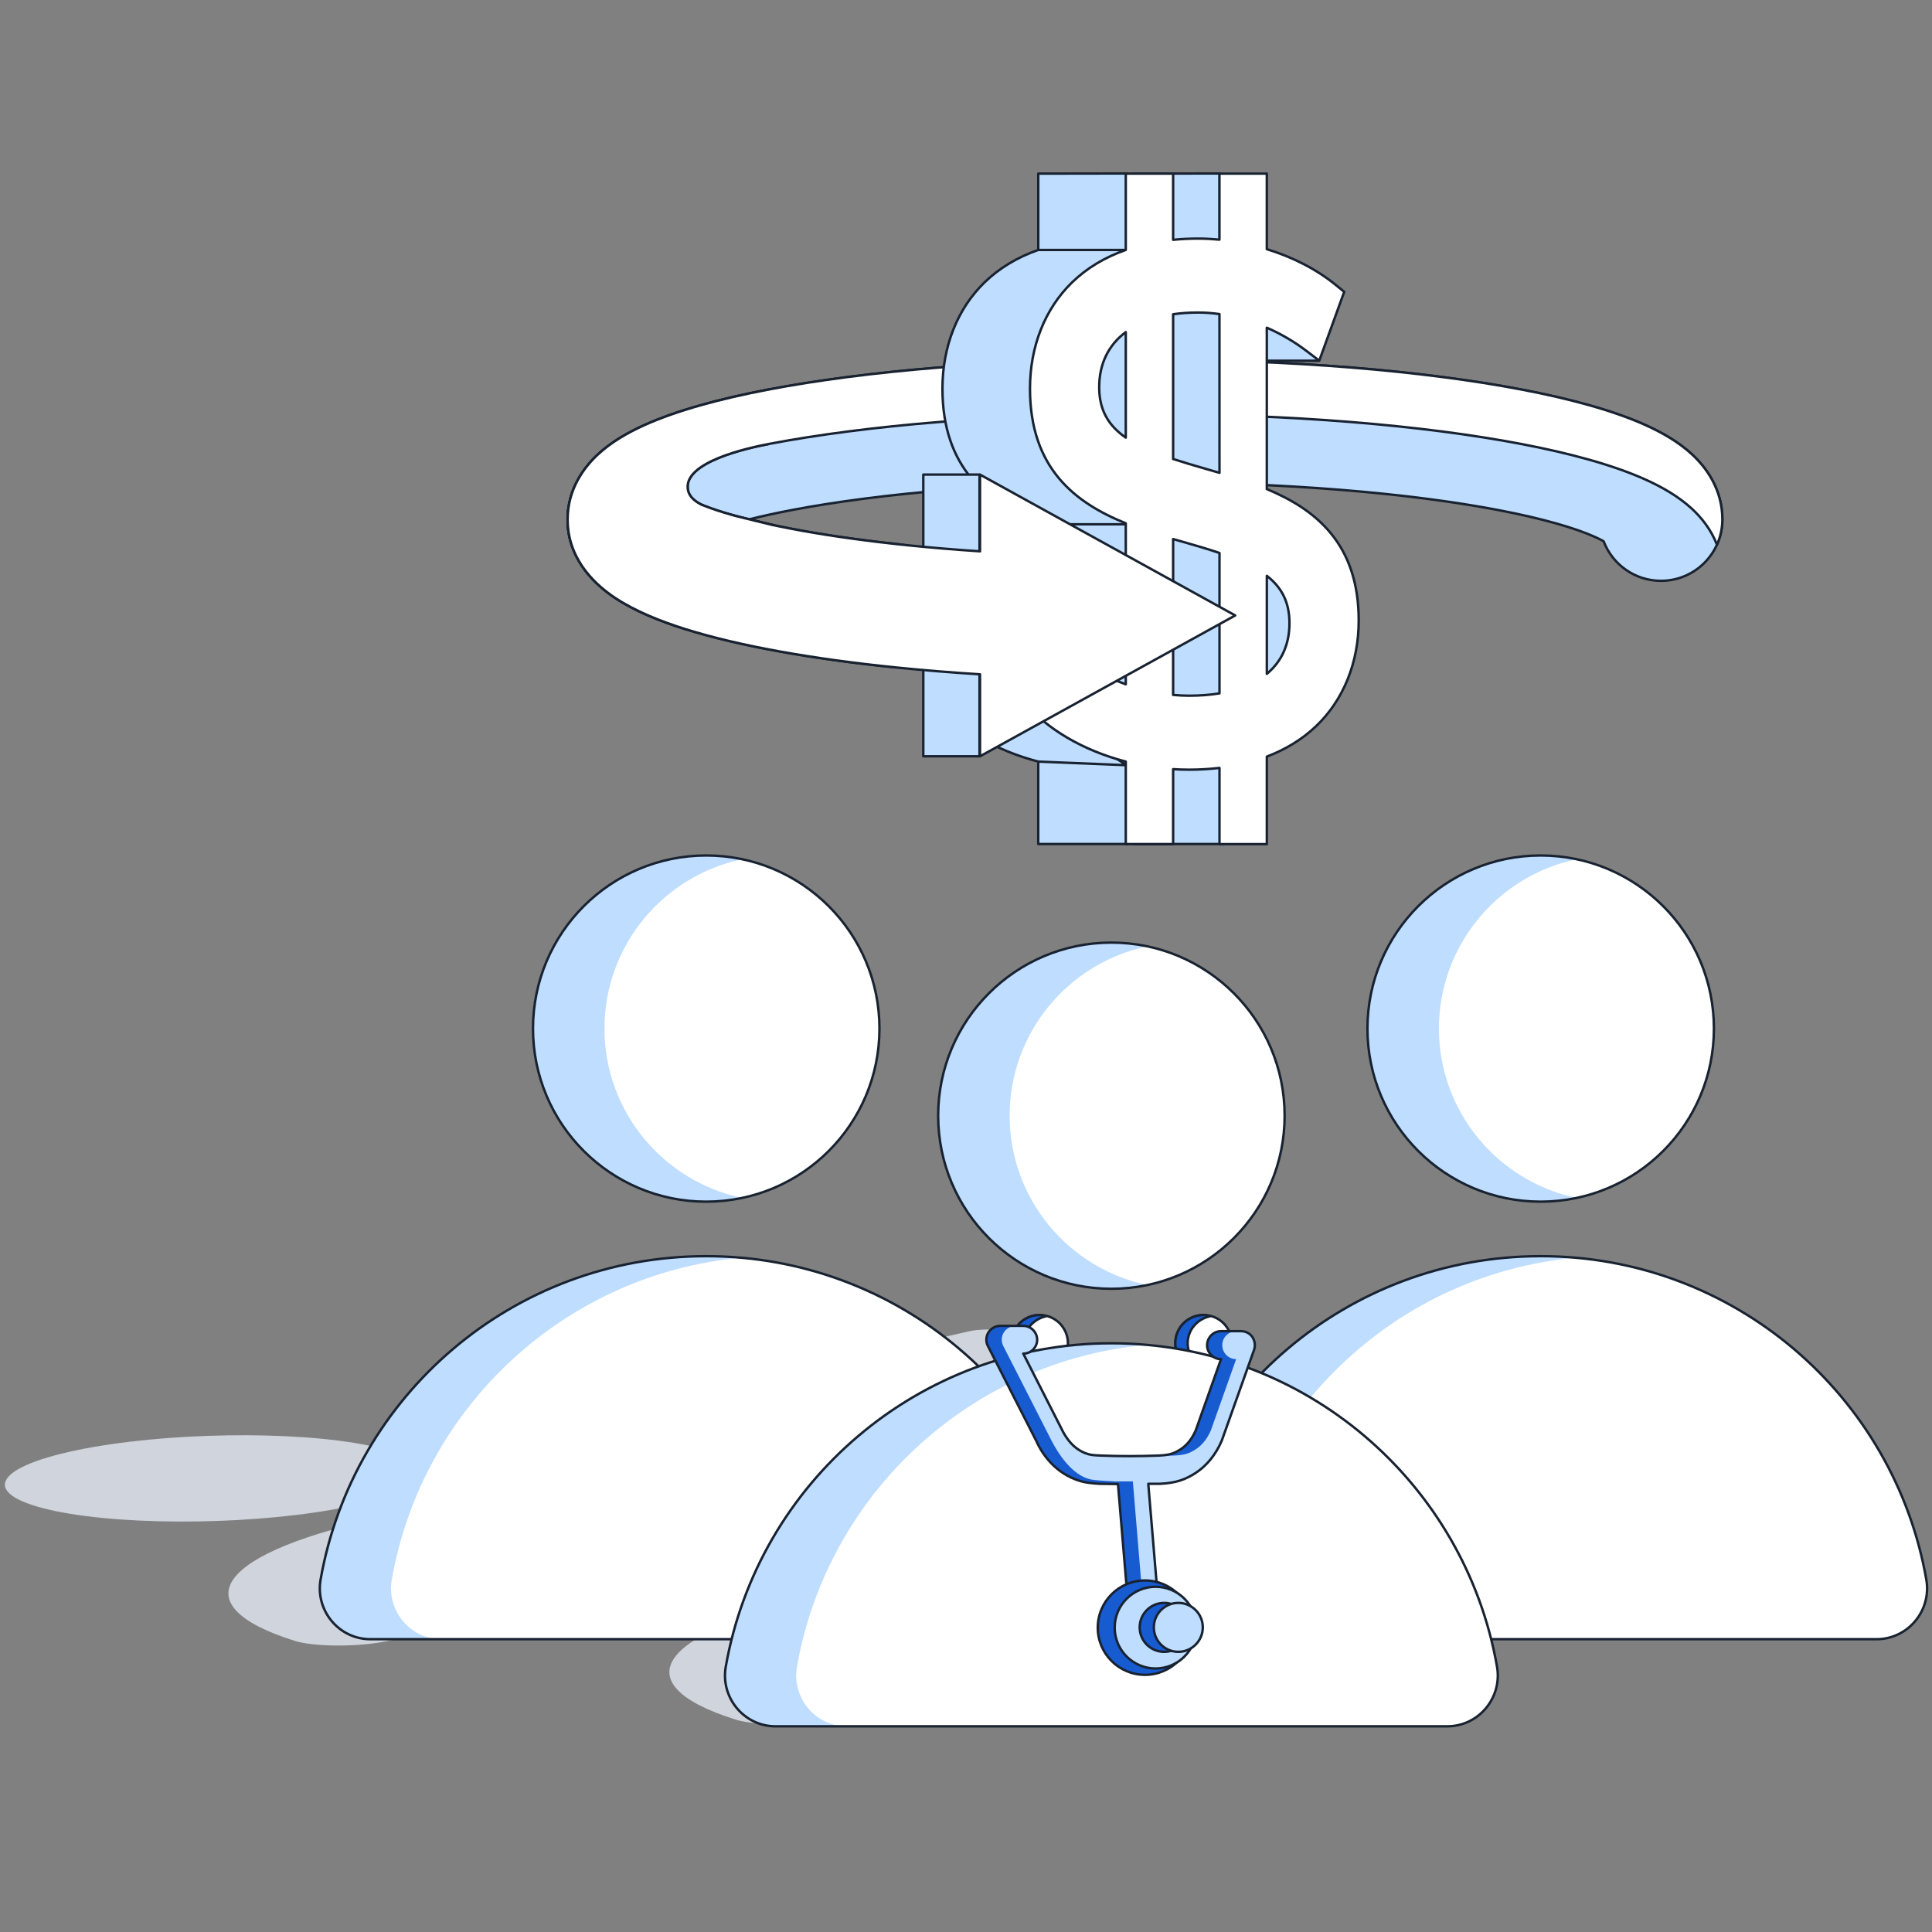 <svg width="400" height="400" viewBox="0 0 400 400" fill="none" xmlns="http://www.w3.org/2000/svg">
<rect x="0" y="0" width="400" height="400" fill="#808080" stroke="none"/>
<path fill-rule="evenodd" clip-rule="evenodd" d="M155.021 107.548C163.081 109.574 173.688 111.374 186.304 112.722C193.282 113.468 198.333 119.729 197.588 126.706C196.842 133.683 190.582 138.735 183.604 137.99C166.883 136.203 152.249 133.548 141.488 130.118C136.194 128.431 131.086 126.326 127.038 123.571C123.49 121.156 117.522 115.988 117.522 107.547C117.522 101.294 120.892 96.795 123.731 94.147C126.579 91.49 130.07 89.529 133.396 88.028C140.129 84.989 149.074 82.566 159.135 80.646C179.467 76.764 207.01 74.447 237.06 74.447C267.109 74.447 294.653 76.764 314.984 80.646C325.045 82.566 333.99 84.989 340.724 88.028C344.05 89.529 347.541 91.49 350.389 94.147C353.227 96.795 356.598 101.294 356.598 107.547C356.598 114.564 350.909 120.253 343.892 120.253C338.463 120.253 333.83 116.848 332.01 112.058C331.587 111.82 331.017 111.527 330.27 111.189C326.191 109.348 319.491 107.376 310.219 105.606C291.885 102.106 266.012 99.858 237.06 99.858C208.108 99.858 182.235 102.106 163.901 105.606C160.618 106.233 157.657 106.885 155.021 107.548Z" fill="#BEDDFF" stroke="#182230" stroke-width="0.5" stroke-linecap="round" stroke-linejoin="round"/>
<path d="M355.476 112.776C354.247 109.582 352.209 107.124 350.389 105.426C347.541 102.769 344.05 100.809 340.724 99.308C333.99 96.269 325.045 93.846 314.984 91.925C294.653 88.044 267.109 85.726 237.06 85.726C207.01 85.726 179.467 88.044 159.135 91.925C154.539 92.803 141.586 95.677 142.402 101.274C142.993 105.329 150.455 106.23 162.925 109.437C162.925 109.437 119.209 111.163 118.486 113.205C117.885 111.513 117.522 109.63 117.522 107.547C117.522 101.294 120.892 96.795 123.731 94.147C126.579 91.49 130.07 89.529 133.396 88.028C140.129 84.989 149.074 82.566 159.135 80.646C179.467 76.764 207.01 74.447 237.06 74.447C267.109 74.447 294.653 76.764 314.984 80.646C325.045 82.566 333.99 84.989 340.724 88.028C344.05 89.529 347.541 91.49 350.389 94.147C353.227 96.795 356.598 101.294 356.598 107.547C356.598 109.411 356.196 111.181 355.476 112.776Z" fill="white" stroke="#182230" stroke-width="0.5" stroke-linecap="round" stroke-linejoin="round"/>
<path fill-rule="evenodd" clip-rule="evenodd" d="M103.673 280.297C101.449 280.803 101.449 281.623 103.673 282.13L107.789 283.066L94.968 285.984L94.988 286.021C94.151 286.231 93.71 286.526 93.853 286.864L95.636 291.068C95.939 291.781 98.721 292.414 101.852 292.483L114.419 292.759L117.745 294.498L117.237 294.613C117.157 294.629 117.077 294.647 117 294.664L110.403 296.166C108.179 296.672 108.179 297.492 110.403 297.998L125.464 301.426C127.688 301.932 131.293 301.932 133.517 301.426L140.114 299.925C140.223 299.9 140.326 299.875 140.424 299.849L141.556 299.591L149.877 300.416L149.63 300.472L150.045 303.299C150.154 304.038 153.012 304.723 156.284 304.795L174.737 305.2C176.22 305.233 177.522 305.133 178.445 304.941L178.601 304.948L191.267 302.065L195.19 302.958C197.414 303.464 201.02 303.464 203.243 302.958L219.404 299.28L219.449 299.27L230.442 296.768C232.666 296.262 232.666 295.441 230.442 294.935L226.478 294.033L238.402 291.319C238.843 291.219 239.17 291.101 239.385 290.972C240.053 290.769 240.389 290.502 240.261 290.201L238.478 285.996C238.176 285.284 235.394 284.65 232.263 284.582L220.667 284.327C219.929 284.311 219.238 284.327 218.616 284.371C217.583 283.808 216.36 283.252 214.951 282.709C215.742 282.647 216.484 282.544 217.115 282.4L223.712 280.899C225.936 280.393 225.936 279.572 223.712 279.066L208.651 275.638C206.427 275.132 202.822 275.132 200.598 275.638L194.001 277.14C193.37 277.284 192.918 277.452 192.645 277.632C190.258 277.312 187.815 277.033 185.34 276.798C185.534 276.657 185.607 276.499 185.536 276.331L184.416 273.692C184.114 272.98 181.332 272.347 178.201 272.278L159.726 271.872C157.791 271.829 156.175 272.013 155.296 272.327C155.236 272.339 155.177 272.352 155.12 272.365L143.195 275.079L138.925 274.107C136.701 273.601 133.095 273.601 130.872 274.107L103.673 280.297ZM145.704 282.981C140.54 285.546 143.664 288.971 154.397 291.414C167.635 294.427 187.437 294.805 198.625 292.259C196.507 292.741 194.081 293.118 191.45 293.392C196.614 290.827 193.49 287.402 182.757 284.959C172.024 282.517 156.977 281.806 145.704 282.981Z" fill="#D0D5DD"/>
<path d="M206.169 313.572C212.096 312.34 211.884 310.443 205.803 309.613C169.919 304.676 117.209 306.217 80.937 313.757C44.664 321.298 37.251 332.255 60.998 339.714C64.992 340.978 74.118 341.022 80.045 339.79L206.169 313.572Z" fill="#D0D5DD"/>
<path d="M72.091 311.926C90.055 308.192 92.039 302.55 76.523 299.325C61.006 296.099 33.865 296.512 15.901 300.246C-2.063 303.98 -4.047 309.622 11.469 312.848C26.986 316.073 54.127 315.661 72.091 311.926Z" fill="#D0D5DD"/>
<path d="M297.463 329.875C303.39 328.643 303.178 326.746 297.097 325.916C261.213 320.98 208.503 322.521 172.231 330.061C135.958 337.601 128.545 348.558 152.291 356.017C156.286 357.281 165.412 357.325 171.339 356.093L297.463 329.875Z" fill="#D0D5DD"/>
<path d="M163.385 328.23C181.349 324.495 183.333 318.853 167.816 315.628C152.3 312.402 125.158 312.815 107.194 316.549C89.23 320.283 87.246 325.925 102.763 329.151C118.279 332.376 145.421 331.964 163.385 328.23Z" fill="#D0D5DD"/>
<path d="M215.751 339.379C222.286 339.379 227.201 333.424 226.051 326.998C219.359 288.967 186.212 260.078 146.216 260.078C106.221 260.078 73.074 288.967 66.382 326.998C65.232 333.424 70.146 339.379 76.681 339.379H215.751Z" fill="white"/>
<path d="M81.125 326.998C87.399 291.318 116.991 263.683 153.588 260.392C151.183 260.183 148.726 260.078 146.216 260.078C106.221 260.078 73.074 288.967 66.382 326.998C65.232 333.424 70.146 339.379 76.681 339.379H91.425C84.89 339.379 79.975 333.424 81.125 326.998Z" fill="#BEDDFF"/>
<path d="M215.751 339.379C222.286 339.379 227.201 333.424 226.051 326.998C219.359 288.967 186.212 260.078 146.216 260.078C106.221 260.078 73.074 288.967 66.382 326.998C65.232 333.424 70.146 339.379 76.681 339.379H215.751Z" stroke="#182230" stroke-width="0.5" stroke-linejoin="round"/>
<path d="M146.217 248.792C166.025 248.792 182.082 232.748 182.082 212.956C182.082 193.163 166.025 177.119 146.217 177.119C126.409 177.119 110.352 193.163 110.352 212.956C110.352 232.748 126.409 248.792 146.217 248.792Z" fill="white"/>
<path d="M125.147 212.956C125.147 195.716 137.381 181.298 153.641 177.902C151.236 177.38 148.779 177.119 146.269 177.119C126.454 177.119 110.404 193.156 110.404 212.956C110.404 232.755 126.454 248.792 146.269 248.792C148.779 248.792 151.236 248.531 153.641 248.009C137.381 244.613 125.147 230.195 125.147 212.956Z" fill="#BEDDFF"/>
<path d="M146.217 248.792C166.025 248.792 182.082 232.748 182.082 212.956C182.082 193.163 166.025 177.119 146.217 177.119C126.409 177.119 110.352 193.163 110.352 212.956C110.352 232.748 126.409 248.792 146.217 248.792Z" stroke="#182230" stroke-width="0.5" stroke-linejoin="round"/>
<path d="M381.456 312.046C387.383 310.814 387.171 308.917 381.09 308.087C345.206 303.151 292.496 304.691 256.224 312.232C219.951 319.772 212.538 330.729 236.285 338.188C240.279 339.452 249.405 339.496 255.332 338.264L381.456 312.046Z" fill="#D0D5DD"/>
<path d="M247.378 310.401C265.342 306.666 267.326 301.024 251.809 297.799C236.293 294.573 209.151 294.986 191.187 298.72C173.223 302.454 171.239 308.096 186.756 311.322C202.273 314.547 229.414 314.135 247.378 310.401Z" fill="#D0D5DD"/>
<path d="M388.519 339.379C395.054 339.379 399.969 333.424 398.818 326.998C392.126 288.967 358.98 260.078 318.984 260.078C278.988 260.078 245.842 288.967 239.15 326.998C237.999 333.424 242.914 339.379 249.449 339.379H388.519Z" fill="white"/>
<path d="M253.893 326.998C260.167 291.318 289.758 263.683 326.356 260.392C323.951 260.183 321.493 260.078 318.984 260.078C278.988 260.078 245.842 288.967 239.15 326.998C237.999 333.424 242.914 339.379 249.449 339.379H264.193C257.657 339.379 252.743 333.424 253.893 326.998Z" fill="#BEDDFF"/>
<path d="M388.519 339.379C395.054 339.379 399.969 333.424 398.818 326.998C392.126 288.967 358.98 260.078 318.984 260.078C278.988 260.078 245.842 288.967 239.15 326.998C237.999 333.424 242.914 339.379 249.449 339.379H388.519Z" stroke="#182230" stroke-width="0.5" stroke-linejoin="round"/>
<path d="M318.984 248.792C338.792 248.792 354.849 232.748 354.849 212.956C354.849 193.163 338.792 177.119 318.984 177.119C299.176 177.119 283.119 193.163 283.119 212.956C283.119 232.748 299.176 248.792 318.984 248.792Z" fill="white"/>
<path d="M297.916 212.956C297.916 195.716 310.15 181.298 326.409 177.902C324.004 177.38 321.547 177.119 319.038 177.119C299.223 177.119 283.172 193.156 283.172 212.956C283.172 232.755 299.223 248.792 319.038 248.792C321.547 248.792 324.004 248.531 326.409 248.009C310.15 244.613 297.916 230.195 297.916 212.956Z" fill="#BEDDFF"/>
<path d="M318.984 248.792C338.792 248.792 354.849 232.748 354.849 212.956C354.849 193.163 338.792 177.119 318.984 177.119C299.176 177.119 283.119 193.163 283.119 212.956C283.119 232.748 299.176 248.792 318.984 248.792Z" stroke="#182230" stroke-width="0.5" stroke-linejoin="round"/>
<path d="M249.185 283.957C252.418 283.957 255.038 281.339 255.038 278.109C255.038 274.878 252.418 272.26 249.185 272.26C245.952 272.26 243.332 274.878 243.332 278.109C243.332 281.339 245.952 283.957 249.185 283.957Z" fill="white" stroke="#182230" stroke-width="0.5" stroke-linejoin="round"/>
<path d="M215.25 283.957C218.483 283.957 221.104 281.339 221.104 278.109C221.104 274.878 218.483 272.26 215.25 272.26C212.018 272.26 209.397 274.878 209.397 278.109C209.397 281.339 212.018 283.957 215.25 283.957Z" fill="white" stroke="#182230" stroke-width="0.5" stroke-linejoin="round"/>
<path d="M211.958 278.109C211.958 275.341 213.944 273.095 216.557 272.521C216.139 272.416 215.721 272.26 215.25 272.26C212.01 272.26 209.397 274.871 209.397 278.109C209.397 281.346 212.01 283.957 215.25 283.957C215.721 283.957 216.139 283.801 216.557 283.696C213.944 283.07 211.958 280.876 211.958 278.109Z" fill="#175BD1" stroke="#182230" stroke-width="0.5" stroke-linejoin="round"/>
<path d="M245.892 278.109C245.892 275.341 247.878 273.095 250.492 272.521C250.073 272.416 249.655 272.26 249.185 272.26C245.945 272.26 243.332 274.871 243.332 278.109C243.332 281.346 245.945 283.957 249.185 283.957C249.655 283.957 250.073 283.801 250.492 283.696C247.878 283.07 245.892 280.876 245.892 278.109Z" fill="#175BD1" stroke="#182230" stroke-width="0.5" stroke-linejoin="round"/>
<path d="M299.637 357.415C306.173 357.415 311.087 351.46 309.937 345.034C303.245 307.003 270.098 278.114 230.103 278.114C190.107 278.114 156.96 307.003 150.268 345.034C149.118 351.46 154.032 357.415 160.568 357.415H299.637Z" fill="white"/>
<path d="M165.012 345.034C171.285 309.354 200.877 281.719 237.474 278.428C235.069 278.219 232.612 278.114 230.103 278.114C190.107 278.114 156.96 307.003 150.268 345.034C149.118 351.46 154.032 357.415 160.568 357.415H175.311C168.776 357.415 163.861 351.46 165.012 345.034Z" fill="#BEDDFF"/>
<path d="M299.637 357.415C306.173 357.415 311.087 351.46 309.937 345.034C303.245 307.003 270.098 278.114 230.103 278.114C190.107 278.114 156.96 307.003 150.268 345.034C149.118 351.46 154.032 357.415 160.568 357.415H299.637Z" stroke="#182230" stroke-width="0.5" stroke-linejoin="round"/>
<path d="M259.222 276.805C258.699 276.021 257.811 275.603 256.87 275.603H252.739C251.119 275.603 249.864 276.962 249.864 278.529C249.864 280.096 251.171 281.402 252.739 281.402L247.511 296.134C246.988 297.335 246.047 299.007 244.322 300.104C243.224 300.783 242.335 301.253 239.878 301.358C235.748 301.515 231.722 301.515 227.905 301.358C226.442 301.306 225.657 301.253 224.716 300.888C221.788 299.791 220.325 297.074 219.749 295.873L211.803 280.253C213.423 280.253 214.678 278.947 214.678 277.38C214.678 275.812 213.371 274.506 211.803 274.506H207.045C206.052 274.506 205.111 275.029 204.588 275.865C204.065 276.7 204.013 277.797 204.483 278.686L214.521 298.38C215.306 300.156 217.658 304.44 222.677 306.321C224.455 307 225.919 307.104 227.696 307.209C228.899 307.209 230.154 307.261 231.408 307.261L233.395 331.292C233.552 332.963 234.911 334.217 236.532 334.217C236.637 334.217 236.689 334.217 236.793 334.217C238.519 334.06 239.826 332.545 239.721 330.769L237.787 307.261C238.571 307.261 239.355 307.261 240.139 307.261C243.642 307.104 245.524 306.321 247.511 305.067C249.864 303.552 251.746 301.253 253.001 298.328L259.693 279.521C260.007 278.633 259.85 277.641 259.327 276.857L259.222 276.805Z" fill="#BEDDFF"/>
<path d="M230.102 266.829C249.91 266.829 265.968 250.784 265.968 230.992C265.968 211.2 249.91 195.155 230.102 195.155C210.294 195.155 194.237 211.2 194.237 230.992C194.237 250.784 210.294 266.829 230.102 266.829Z" fill="white"/>
<path d="M209.034 230.992C209.034 213.753 221.267 199.334 237.527 195.939C235.122 195.416 232.665 195.155 230.155 195.155C210.341 195.155 194.29 211.193 194.29 230.992C194.29 250.791 210.341 266.829 230.155 266.829C232.665 266.829 235.122 266.568 237.527 266.045C221.267 262.65 209.034 248.232 209.034 230.992Z" fill="#BEDDFF"/>
<path d="M230.102 266.829C249.91 266.829 265.968 250.784 265.968 230.992C265.968 211.2 249.91 195.155 230.102 195.155C210.294 195.155 194.237 211.2 194.237 230.992C194.237 250.784 210.294 266.829 230.102 266.829Z" stroke="#182230" stroke-width="0.5" stroke-linejoin="round"/>
<path d="M243.07 301.356C245.527 301.252 246.416 300.781 247.514 300.102C249.239 299.005 250.18 297.334 250.703 296.132L255.931 281.4C254.363 281.4 253.056 280.094 253.056 278.527C253.056 276.908 254.31 275.654 255.931 275.602H256.924C256.924 275.602 256.872 275.602 256.82 275.602H252.69C251.069 275.602 249.814 276.96 249.814 278.527C249.814 280.094 251.121 281.4 252.69 281.4L247.461 296.132C246.939 297.334 245.998 299.005 244.272 300.102C243.174 300.781 242.285 301.252 239.828 301.356C238.312 301.408 236.848 301.408 235.384 301.461C237.894 301.461 240.456 301.461 243.07 301.356Z" fill="#175BD1"/>
<path d="M236.584 331.239C235.905 323.09 235.225 314.81 234.545 306.713H230.905C228.814 306.608 226.755 306.477 225.919 306.321C221.945 305.537 219.018 300.783 217.763 298.38L207.725 278.686C207.254 277.797 207.306 276.7 207.829 275.865C208.352 275.029 209.293 274.506 210.286 274.506H207.045C206.052 274.506 205.111 275.029 204.588 275.865C204.065 276.7 204.013 277.797 204.483 278.686L214.521 298.38C215.306 300.156 217.658 304.44 222.677 306.321C224.455 307 225.919 307.104 227.696 307.209C228.899 307.209 230.154 307.261 231.408 307.261L233.395 331.292C233.552 332.963 234.911 334.217 236.532 334.217C236.637 334.217 236.689 334.217 236.793 334.217C237.316 334.217 237.734 334.008 238.153 333.747C237.316 333.225 236.689 332.389 236.584 331.344V331.239Z" fill="#175BD1"/>
<path d="M237.056 346.756C242.455 346.756 246.832 342.382 246.832 336.987C246.832 331.591 242.455 327.218 237.056 327.218C231.656 327.218 227.279 331.591 227.279 336.987C227.279 342.382 231.656 346.756 237.056 346.756Z" fill="#175BD1" stroke="#182230" stroke-width="0.5" stroke-linejoin="round"/>
<path d="M239.248 345.442C243.924 345.442 247.715 341.655 247.715 336.982C247.715 332.31 243.924 328.522 239.248 328.522C234.572 328.522 230.782 332.31 230.782 336.982C230.782 341.655 234.572 345.442 239.248 345.442Z" fill="#BEDDFF" stroke="#182230" stroke-width="0.5" stroke-linejoin="round"/>
<path d="M241.028 341.993C243.828 341.993 246.098 339.725 246.098 336.928C246.098 334.13 243.828 331.862 241.028 331.862C238.228 331.862 235.958 334.13 235.958 336.928C235.958 339.725 238.228 341.993 241.028 341.993Z" fill="#175BD1" stroke="#182230" stroke-width="0.5" stroke-linejoin="round"/>
<path d="M243.956 341.993C246.756 341.993 249.025 339.725 249.025 336.928C249.025 334.13 246.756 331.862 243.956 331.862C241.156 331.862 238.886 334.13 238.886 336.928C238.886 339.725 241.156 341.993 243.956 341.993Z" fill="#BEDDFF" stroke="#182230" stroke-width="0.5" stroke-linejoin="round"/>
<path d="M239.463 327.739L237.738 307.209C238.522 307.209 239.306 307.209 240.091 307.209C243.593 307.052 245.476 306.269 247.462 305.015C249.815 303.5 251.697 301.201 252.952 298.276L259.644 279.469C259.958 278.581 259.801 277.589 259.278 276.805C258.755 276.021 257.866 275.603 256.925 275.603H252.795C251.174 275.603 249.92 276.962 249.92 278.529C249.92 280.096 251.227 281.402 252.795 281.402L247.567 296.134C247.044 297.335 246.103 299.007 244.378 300.104C243.28 300.783 242.391 301.253 239.934 301.358C235.803 301.515 231.778 301.515 227.961 301.358C226.497 301.306 225.713 301.253 224.772 300.888C221.844 299.791 220.38 297.074 219.805 295.873L211.858 280.253C213.479 280.253 214.734 278.947 214.734 277.38C214.734 275.812 213.427 274.506 211.858 274.506H207.101C206.107 274.506 205.166 275.029 204.643 275.865C204.121 276.7 204.068 277.797 204.539 278.686L214.577 298.38C215.361 300.156 217.714 304.44 222.733 306.321C224.511 307 225.974 307.104 227.752 307.209C228.954 307.209 230.209 307.261 231.464 307.261L233.189 327.792" stroke="#182230" stroke-width="0.5" stroke-linejoin="round"/>
<path d="M214.958 51.748L234.36 51.748L224.76 65.061V95.03L234.36 103.207L233.494 174.746H214.958V108.342C204.429 104.101 195.124 96.936 195.124 80.462C195.124 71.743 198.213 63.935 203.827 58.477C206.857 55.53 210.606 53.272 214.958 51.748Z" fill="#BEDDFF" stroke="#182230" stroke-width="0.5" stroke-linecap="round" stroke-linejoin="round"/>
<path d="M273.035 74.678H259.531L254.013 63.344L260.978 57.556L273.035 74.678Z" fill="#BEDDFF" stroke="#182230" stroke-width="0.5" stroke-linecap="round" stroke-linejoin="round"/>
<path d="M193.736 145.145L192.44 143.576H211.144L233.193 158.424L214.957 157.677C206.234 155.411 198.532 150.979 193.736 145.145Z" fill="#BEDDFF" stroke="#182230" stroke-width="0.5" stroke-linecap="round" stroke-linejoin="round"/>
<path d="M192.44 143.579L198.519 129.593H216.605L211.144 143.579H192.44Z" fill="#BEDDFF" stroke="#182230" stroke-width="0.5" stroke-linecap="round" stroke-linejoin="round"/>
<path d="M253.149 174.746H234.613V101.928L224.808 92.523V66.238L254.015 58.594L261.703 111.574L273.037 127.972L261.703 151.122L253.149 174.746Z" fill="#BEDDFF"/>
<path d="M252.534 35.916V51.586L234.109 51.747V35.947L252.534 35.916Z" fill="#BEDDFF"/>
<path d="M253.149 174.746H234.613V101.928L224.808 92.523V66.238L254.015 58.594L261.703 111.574L273.037 127.972L261.703 151.122L253.149 174.746Z" stroke="#182230" stroke-width="0.5" stroke-linecap="round" stroke-linejoin="round"/>
<path d="M252.534 35.916V51.586L234.109 51.747V35.947L252.534 35.916Z" stroke="#182230" stroke-width="0.5" stroke-linecap="round" stroke-linejoin="round"/>
<path d="M233.39 35.916V51.747L214.964 51.747V35.947L233.39 35.916Z" fill="#BEDDFF" stroke="#182230" stroke-width="0.5" stroke-linecap="round" stroke-linejoin="round"/>
<path d="M262.278 101.245V67.846C265.177 69.109 267.964 70.732 270.523 72.684L273.14 74.674L278.303 60.42L276.563 59.004C272.584 55.758 267.637 53.232 262.278 51.587V35.947H252.475V49.619C250.99 49.481 249.504 49.397 248.019 49.397C246.252 49.397 244.544 49.489 242.882 49.65V35.947H233.08V51.747C228.728 53.271 224.979 55.529 221.949 58.476C216.335 63.934 213.246 71.742 213.246 80.461C213.246 96.935 222.551 104.1 233.08 108.341V141.679C227.59 139.681 222.662 136.504 219.188 132.516L216.642 129.592L210.563 143.577L211.859 145.147C216.655 150.98 224.357 155.412 233.08 157.678V174.756H242.882V159.247C243.968 159.316 245.061 159.354 246.154 159.354C248.346 159.354 250.453 159.224 252.482 158.987V174.764H262.284V156.645C266.21 155.152 269.626 153.054 272.44 150.383C278.159 144.94 281.307 137.155 281.307 128.451C281.307 112.628 272.466 105.501 262.284 101.26L262.278 101.245ZM227.577 80.171C227.577 75.294 229.52 71.413 233.08 68.757V90.604C229.527 88.139 227.577 84.955 227.577 80.171ZM266.97 129.017C266.97 133.434 265.34 136.979 262.284 139.513V119.219C265.321 121.584 266.97 124.623 266.97 129.017ZM252.482 97.892C251.507 97.609 250.545 97.333 249.596 97.058C247.188 96.369 244.943 95.703 242.882 95.029V65.059C244.485 64.83 246.2 64.707 248.019 64.707C249.491 64.707 250.983 64.814 252.475 65.029L252.482 97.892ZM242.882 111.602C243.628 111.817 244.374 112.031 245.107 112.238C247.777 112.995 250.244 113.73 252.482 114.488V143.554C250.545 143.876 248.438 144.037 246.154 144.037C245.068 144.037 243.975 143.975 242.882 143.876V111.602Z" fill="white" stroke="#182230" stroke-width="0.5" stroke-linecap="round" stroke-linejoin="round"/>
<path d="M214.78 108.55L232.947 108.549" stroke="#182230" stroke-width="0.5" stroke-linecap="round" stroke-linejoin="round"/>
<rect x="191.159" y="98.258" width="11.639" height="58.324" fill="#BEDDFF" stroke="#182230" stroke-width="0.5" stroke-linecap="round" stroke-linejoin="round"/>
<path fill-rule="evenodd" clip-rule="evenodd" d="M130.228 94.843C135.657 94.843 140.29 98.248 142.11 103.039C143.512 103.827 145.932 104.889 149.661 106.052C158.438 108.789 171.628 111.23 188.053 112.906C192.781 113.389 197.743 113.805 202.903 114.146V98.26L255.736 127.421L202.903 156.583V139.61C196.86 139.231 191.033 138.754 185.473 138.186C168.253 136.429 153.176 133.766 142.096 130.311C136.645 128.611 131.411 126.494 127.274 123.731C123.685 121.335 117.522 116.134 117.522 107.548C117.522 100.531 123.21 94.843 130.228 94.843Z" fill="white" stroke="#182230" stroke-width="0.5" stroke-linecap="round" stroke-linejoin="round"/>
<path d="M159.135 91.927V80.647C149.074 82.568 140.129 84.991 133.396 88.03C130.07 89.531 126.579 91.491 123.731 94.148C120.892 96.796 117.522 101.295 117.522 107.548C117.522 107.804 117.527 108.058 117.538 108.307C117.887 116.441 123.792 121.406 127.274 123.731C131.411 126.494 136.645 128.611 142.096 130.311L159.954 108.692C158.744 108.394 157.59 108.116 156.493 107.852C154.927 107.475 153.478 107.126 152.154 106.788C151.288 106.546 150.456 106.3 149.661 106.052C147.918 105.508 146.46 104.987 145.259 104.505C143.577 103.647 142.601 102.64 142.402 101.276C141.586 95.679 154.539 92.805 159.135 91.927Z" fill="white"/>
<path d="M159.135 91.927C154.539 92.805 141.586 95.679 142.402 101.276C142.601 102.64 143.577 103.647 145.259 104.505C146.46 104.987 147.918 105.508 149.661 106.052C150.456 106.3 151.288 106.546 152.154 106.788C153.478 107.126 154.927 107.475 156.493 107.852C157.59 108.116 158.744 108.394 159.954 108.692M159.135 80.647C149.074 82.568 140.129 84.991 133.396 88.03C130.07 89.531 126.579 91.491 123.731 94.148C120.892 96.796 117.522 101.295 117.522 107.548C117.522 107.804 117.527 108.058 117.538 108.307C117.887 116.441 123.792 121.406 127.274 123.731C131.411 126.494 136.645 128.611 142.096 130.311" stroke="#182230" stroke-width="0.5" stroke-linecap="round" stroke-linejoin="round"/>
</svg>
